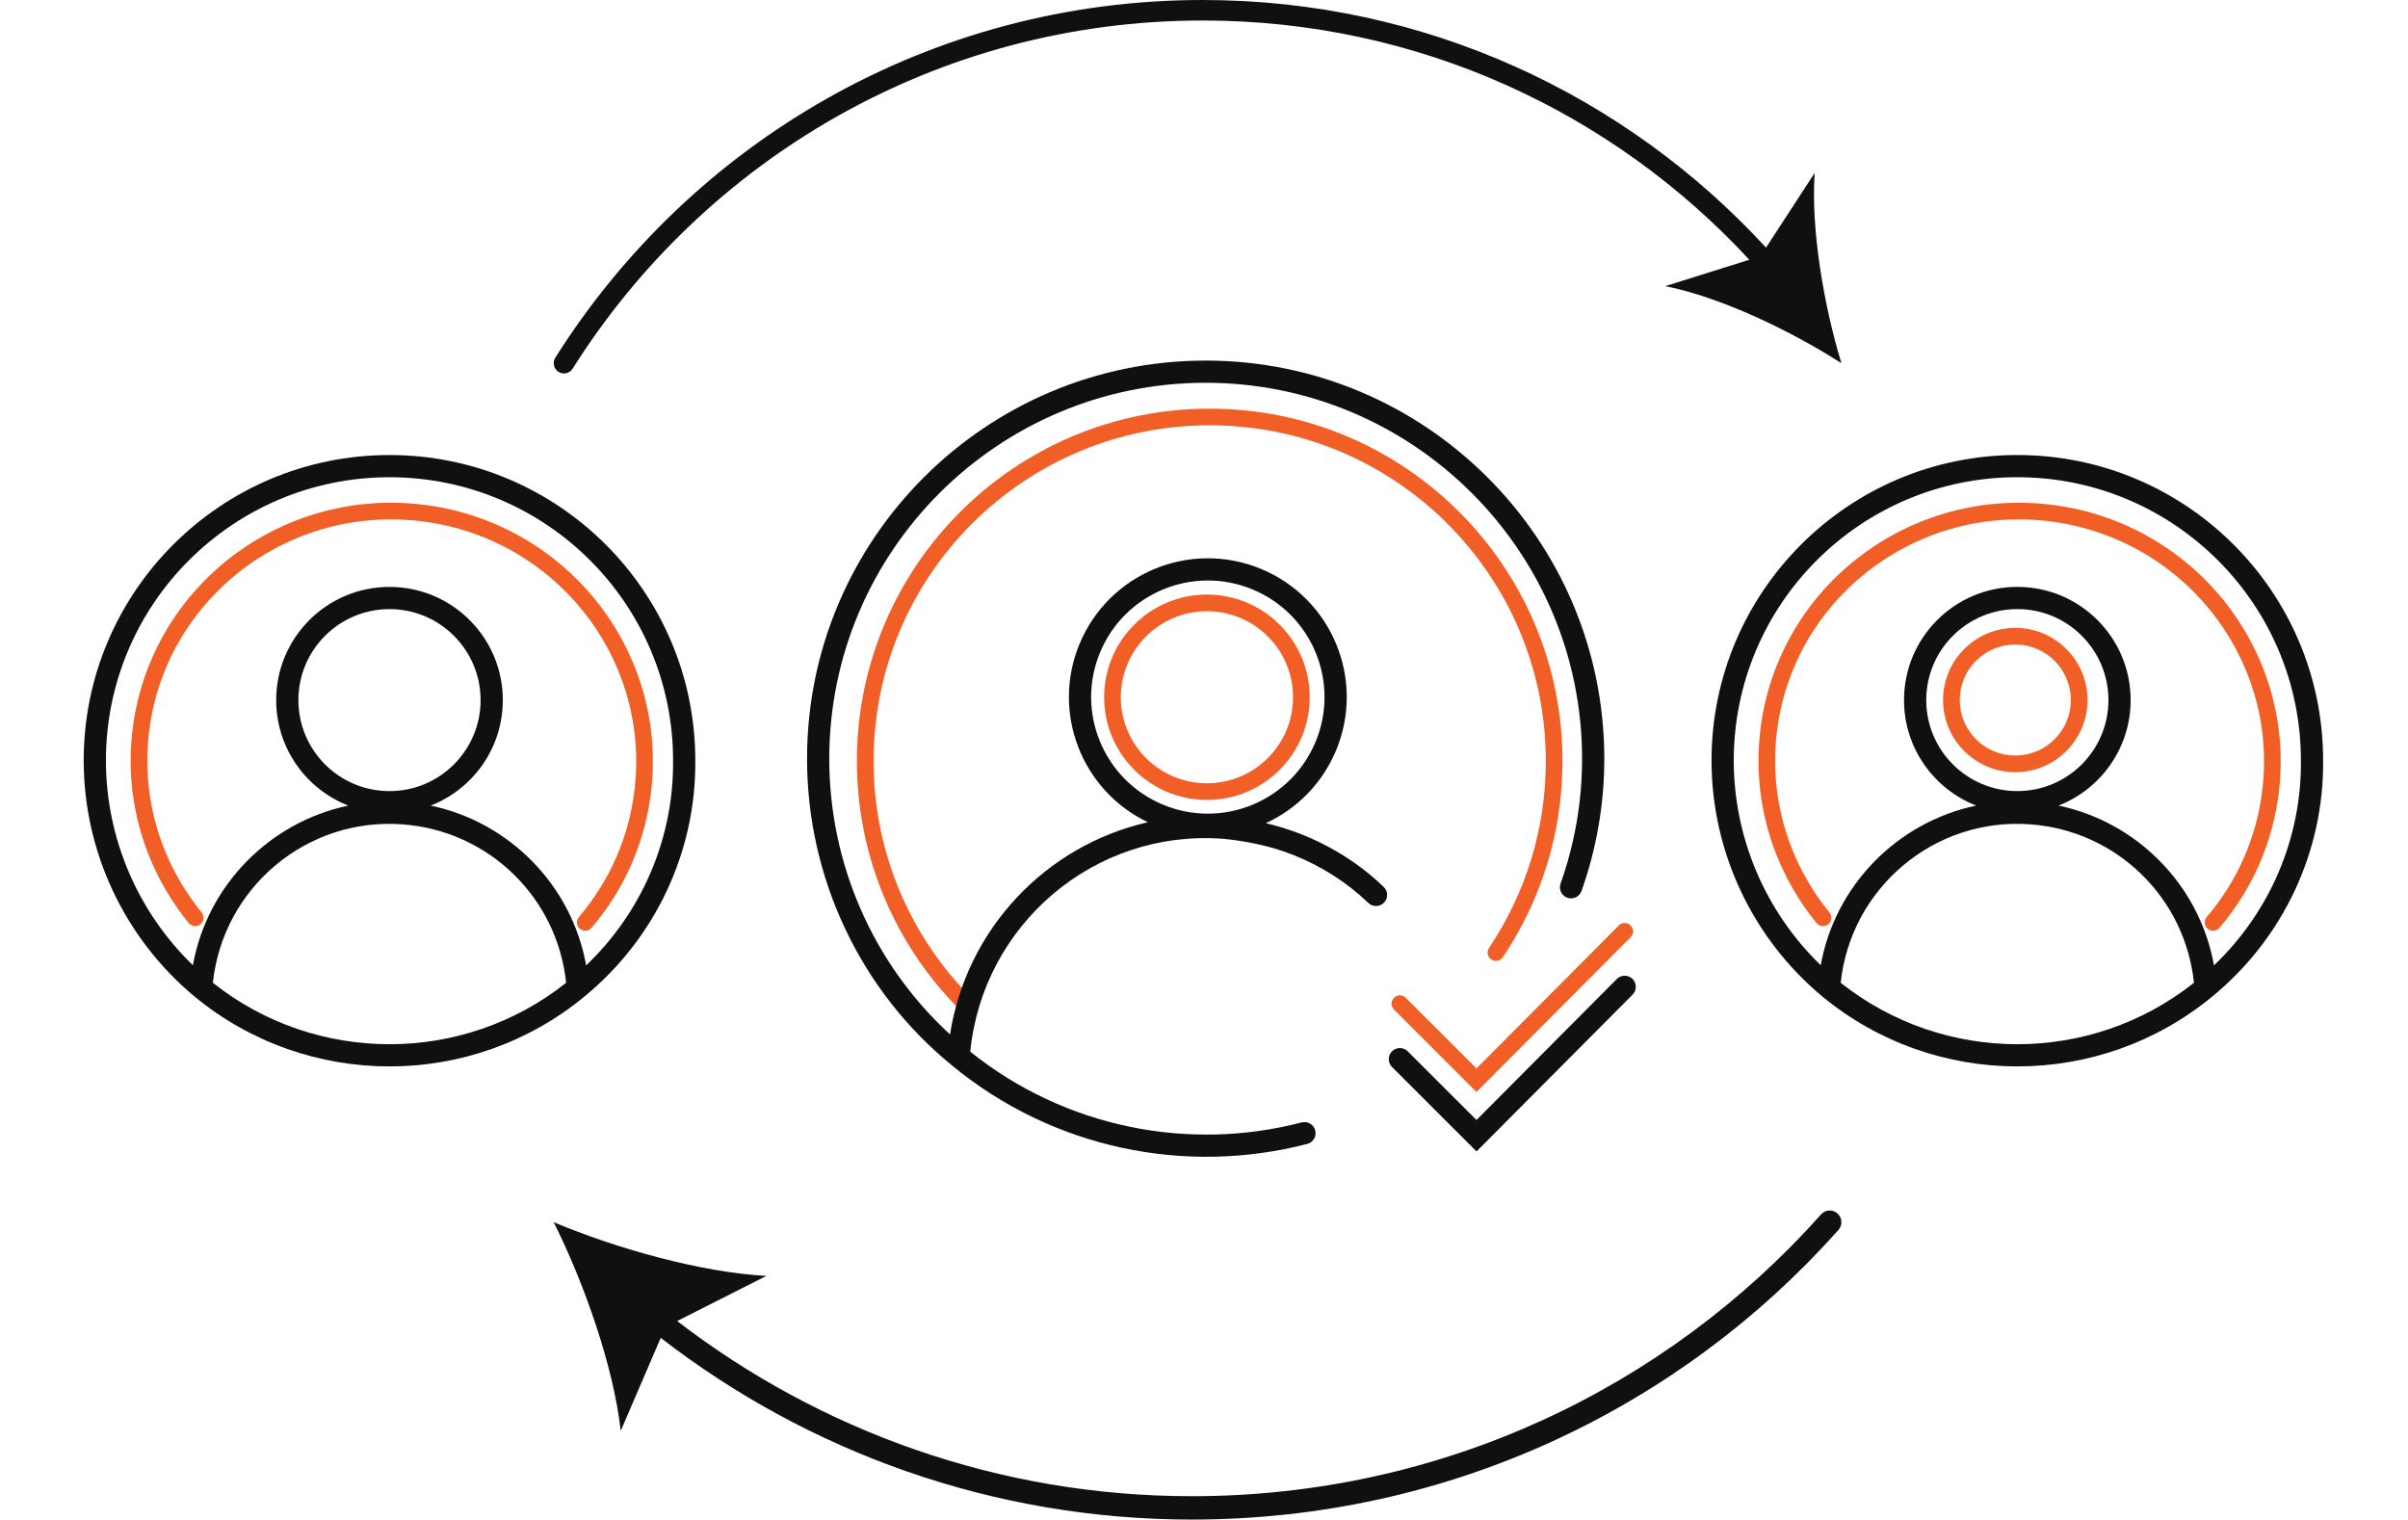<svg width="374" height="236" viewBox="0 0 374 236" fill="none" xmlns="http://www.w3.org/2000/svg">
<path fill-rule="evenodd" clip-rule="evenodd" d="M187.884 66.051C159.052 66.051 135.679 89.399 135.679 118.201C135.679 132.67 141.576 145.761 151.104 155.21C151.611 155.713 151.614 156.532 151.11 157.039C150.607 157.545 149.787 157.548 149.28 157.045C139.283 147.131 133.09 133.387 133.09 118.201C133.09 87.971 157.622 63.465 187.884 63.465C218.146 63.465 242.678 87.971 242.678 118.201C242.678 129.472 239.266 139.951 233.417 148.659C233.019 149.252 232.215 149.41 231.621 149.012C231.028 148.615 230.869 147.811 231.268 147.218C236.839 138.923 240.089 128.943 240.089 118.201C240.089 89.399 216.716 66.051 187.884 66.051Z" fill="#F15F26"/>
<path fill-rule="evenodd" clip-rule="evenodd" d="M187.454 121.647C194.841 121.647 200.829 115.665 200.829 108.286C200.829 100.908 194.841 94.926 187.454 94.926C180.067 94.926 174.079 100.908 174.079 108.286C174.079 115.665 180.067 121.647 187.454 121.647ZM187.454 124.233C196.27 124.233 203.418 117.094 203.418 108.286C203.418 99.479 196.27 92.34 187.454 92.34C178.637 92.34 171.49 99.479 171.49 108.286C171.49 117.094 178.637 124.233 187.454 124.233Z" fill="#F15F26"/>
<path fill-rule="evenodd" clip-rule="evenodd" d="M125.346 117.848C125.346 83.729 153.104 56 187.26 56C221.416 56 249.174 83.729 249.174 117.848C249.174 124.919 247.949 131.852 245.636 138.377C245.317 139.274 244.331 139.744 243.433 139.426C242.534 139.109 242.064 138.123 242.382 137.226C244.566 131.065 245.722 124.52 245.722 117.848C245.722 85.633 219.509 59.448 187.26 59.448C155.01 59.448 128.797 85.633 128.797 117.848C128.797 134.106 135.583 149.68 147.554 160.653C150.103 144.279 162.427 131.308 178.282 127.699C168.002 122.795 163.254 110.651 167.665 100.015C172.225 89.019 184.844 83.798 195.851 88.352C206.858 92.907 212.085 105.513 207.526 116.508C205.359 121.733 201.373 125.654 196.605 127.842C197.405 128.035 198.197 128.249 198.981 128.48C198.99 128.483 198.999 128.486 199.008 128.489C199.943 128.766 201.351 129.259 202.187 129.594C207.019 131.524 211.309 134.287 214.912 137.748C215.599 138.408 215.621 139.499 214.96 140.186C214.3 140.872 213.207 140.893 212.52 140.233C209.245 137.087 205.334 134.564 200.905 132.795C200.159 132.497 198.844 132.036 198.016 131.791C195.348 131.03 192.685 130.524 189.895 130.27C169.995 128.786 152.653 143.58 150.696 163.337C165.51 175.209 184.711 178.871 202.169 174.322C203.091 174.082 204.034 174.634 204.274 175.555C204.515 176.476 203.962 177.418 203.04 177.658C184.268 182.55 163.591 178.476 147.808 165.434C147.807 165.433 147.806 165.432 147.804 165.431C133.509 153.735 125.346 136.196 125.346 117.848ZM204.337 115.189C208.167 105.952 203.776 95.364 194.53 91.538C185.284 87.712 174.684 92.098 170.854 101.334C167.024 110.57 171.415 121.159 180.661 124.985C189.907 128.811 200.507 124.425 204.337 115.189Z" fill="#101010"/>
<path fill-rule="evenodd" clip-rule="evenodd" d="M253.558 152.041C254.234 152.712 254.237 153.803 253.565 154.479L229.328 178.829L216.199 165.714C215.525 165.041 215.525 163.949 216.199 163.276C216.873 162.603 217.966 162.603 218.639 163.276L229.321 173.946L251.118 152.047C251.79 151.372 252.883 151.369 253.558 152.041Z" fill="#101010"/>
<path fill-rule="evenodd" clip-rule="evenodd" d="M253.254 143.724C253.761 144.227 253.764 145.046 253.26 145.552L229.327 169.596L216.504 156.787C215.999 156.282 215.999 155.463 216.504 154.958C217.01 154.453 217.829 154.453 218.335 154.958L229.322 165.934L251.424 143.729C251.928 143.223 252.748 143.22 253.254 143.724Z" fill="#F15F26"/>
<path fill-rule="evenodd" clip-rule="evenodd" d="M265.828 118.113C265.828 91.922 287.104 70.668 313.323 70.668C339.54 70.668 360.814 91.917 360.819 118.104C360.954 132.23 354.641 145.661 343.677 154.707L343.659 154.722C326.088 169.257 300.559 169.257 282.989 154.722L282.977 154.712C272.139 145.665 265.828 132.233 265.828 118.113ZM315.313 128.025C300.429 126.928 287.449 137.9 285.89 152.634C301.921 165.357 324.727 165.356 340.758 152.633C339.369 139.373 328.714 128.998 315.315 128.025L315.313 128.025ZM357.367 118.129C357.484 130.145 352.56 141.633 343.866 149.93C341.627 137.454 331.933 127.682 319.72 125.113C326.277 122.556 330.923 116.185 330.923 108.729C330.923 99.019 323.044 91.148 313.324 91.148C303.604 91.148 295.724 99.019 295.724 108.729C295.724 116.185 300.37 122.556 306.927 125.113C294.722 127.68 285.033 137.442 282.786 149.906C274.207 141.609 269.28 130.127 269.28 118.113C269.28 93.826 289.011 74.116 313.323 74.116C337.636 74.116 357.367 93.826 357.367 118.113L357.367 118.129ZM299.176 108.729C299.176 100.924 305.51 94.596 313.324 94.596C321.137 94.596 327.472 100.924 327.472 108.729C327.472 116.534 321.137 122.862 313.324 122.862C305.51 122.862 299.176 116.534 299.176 108.729Z" fill="#101010"/>
<path fill-rule="evenodd" clip-rule="evenodd" d="M313.005 117.339C317.77 117.339 321.634 113.48 321.634 108.719C321.634 103.959 317.77 100.1 313.005 100.1C308.239 100.1 304.376 103.959 304.376 108.719C304.376 113.48 308.239 117.339 313.005 117.339ZM313.005 119.925C319.2 119.925 324.222 114.908 324.222 108.719C324.222 102.531 319.2 97.514 313.005 97.514C306.809 97.514 301.787 102.531 301.787 108.719C301.787 114.908 306.809 119.925 313.005 119.925Z" fill="#F15F26"/>
<path fill-rule="evenodd" clip-rule="evenodd" d="M317.813 80.901C296.96 78.592 278.222 93.434 275.938 114.022C274.79 124.367 278.01 134.201 284.146 141.723C284.597 142.277 284.514 143.091 283.96 143.542C283.406 143.993 282.591 143.91 282.139 143.357C275.585 135.322 272.137 124.804 273.365 113.738C275.81 91.705 295.849 75.867 318.098 78.331C340.348 80.795 356.428 100.633 353.983 122.665C353.072 130.878 349.713 138.235 344.704 144.102C344.241 144.645 343.424 144.71 342.88 144.247C342.336 143.783 342.271 142.967 342.735 142.424C347.419 136.937 350.558 130.061 351.41 122.38C353.695 101.792 338.667 83.21 317.813 80.901Z" fill="#F15F26"/>
<path fill-rule="evenodd" clip-rule="evenodd" d="M13 118.115C13 91.924 34.276 70.67 60.495 70.67C86.712 70.67 107.986 91.919 107.991 118.106C108.126 132.232 101.813 145.663 90.849 154.709L90.831 154.724C73.26 169.259 47.731 169.259 30.16 154.724L30.149 154.714C19.311 145.667 13 132.235 13 118.115ZM62.485 128.027C47.6 126.93 34.621 137.902 33.062 152.636C49.093 165.358 71.899 165.358 87.93 152.635C86.541 139.375 75.886 129 62.487 128.027L62.485 128.027ZM104.539 118.131C104.656 130.147 99.732 141.635 91.038 149.932C88.799 137.457 79.106 127.685 66.894 125.115C73.45 122.558 78.095 116.187 78.095 108.732C78.095 99.023 70.215 91.152 60.495 91.152C50.775 91.152 42.896 99.023 42.896 108.732C42.896 116.187 47.54 122.558 54.097 125.115C41.893 127.683 32.205 137.445 29.958 149.908C21.379 141.611 16.452 130.129 16.452 118.115C16.452 93.828 36.183 74.118 60.495 74.118C84.808 74.118 104.539 93.828 104.539 118.115L104.539 118.131ZM46.347 108.732C46.347 100.927 52.681 94.6 60.495 94.6C68.309 94.6 74.643 100.927 74.643 108.732C74.643 116.538 68.309 122.865 60.495 122.865C52.681 122.865 46.347 116.538 46.347 108.732Z" fill="#101010"/>
<path fill-rule="evenodd" clip-rule="evenodd" d="M64.987 80.899C44.133 78.59 25.396 93.433 23.111 114.02C21.963 124.365 25.184 134.199 31.32 141.721C31.771 142.275 31.688 143.089 31.134 143.54C30.58 143.991 29.765 143.908 29.313 143.355C22.759 135.32 19.31 124.802 20.538 113.736C22.983 91.704 43.022 75.865 65.272 78.329C87.522 80.793 103.602 100.631 101.157 122.663C100.246 130.876 96.886 138.233 91.878 144.1C91.414 144.643 90.597 144.708 90.053 144.245C89.51 143.781 89.445 142.965 89.908 142.422C94.592 136.935 97.732 130.059 98.584 122.378C100.869 101.79 85.841 83.208 64.987 80.899Z" fill="#F15F26"/>
<path fill-rule="evenodd" clip-rule="evenodd" d="M285.54 191.023C286.206 190.276 286.141 189.129 285.395 188.461C284.649 187.794 283.505 187.859 282.839 188.606C258.882 215.497 223.976 232.371 185.095 232.371C155.072 232.371 127.31 222.18 105.171 205.167L119.032 198.16C108.761 197.604 95.576 193.848 86 189.815C90.719 199.273 95.299 212.209 96.409 222.223L102.621 207.78C125.422 225.418 154.085 236 185.095 236C225.045 236 260.921 218.657 285.54 191.023Z" fill="#101010"/>
<path fill-rule="evenodd" clip-rule="evenodd" d="M186.797 0C144.444 0 107.294 22.154 86.245 55.559C85.776 56.303 86 57.286 86.745 57.755C87.49 58.224 88.474 58 88.943 57.256C109.433 24.737 145.585 3.185 186.797 3.185C220.37 3.185 250.559 17.494 271.697 40.343L258.634 44.443C267.308 46.152 278.181 51.402 286 56.407C283.312 47.617 281.235 35.653 281.846 26.863L274.293 38.458C252.567 14.825 221.434 0 186.797 0Z" fill="#101010"/>
</svg>
